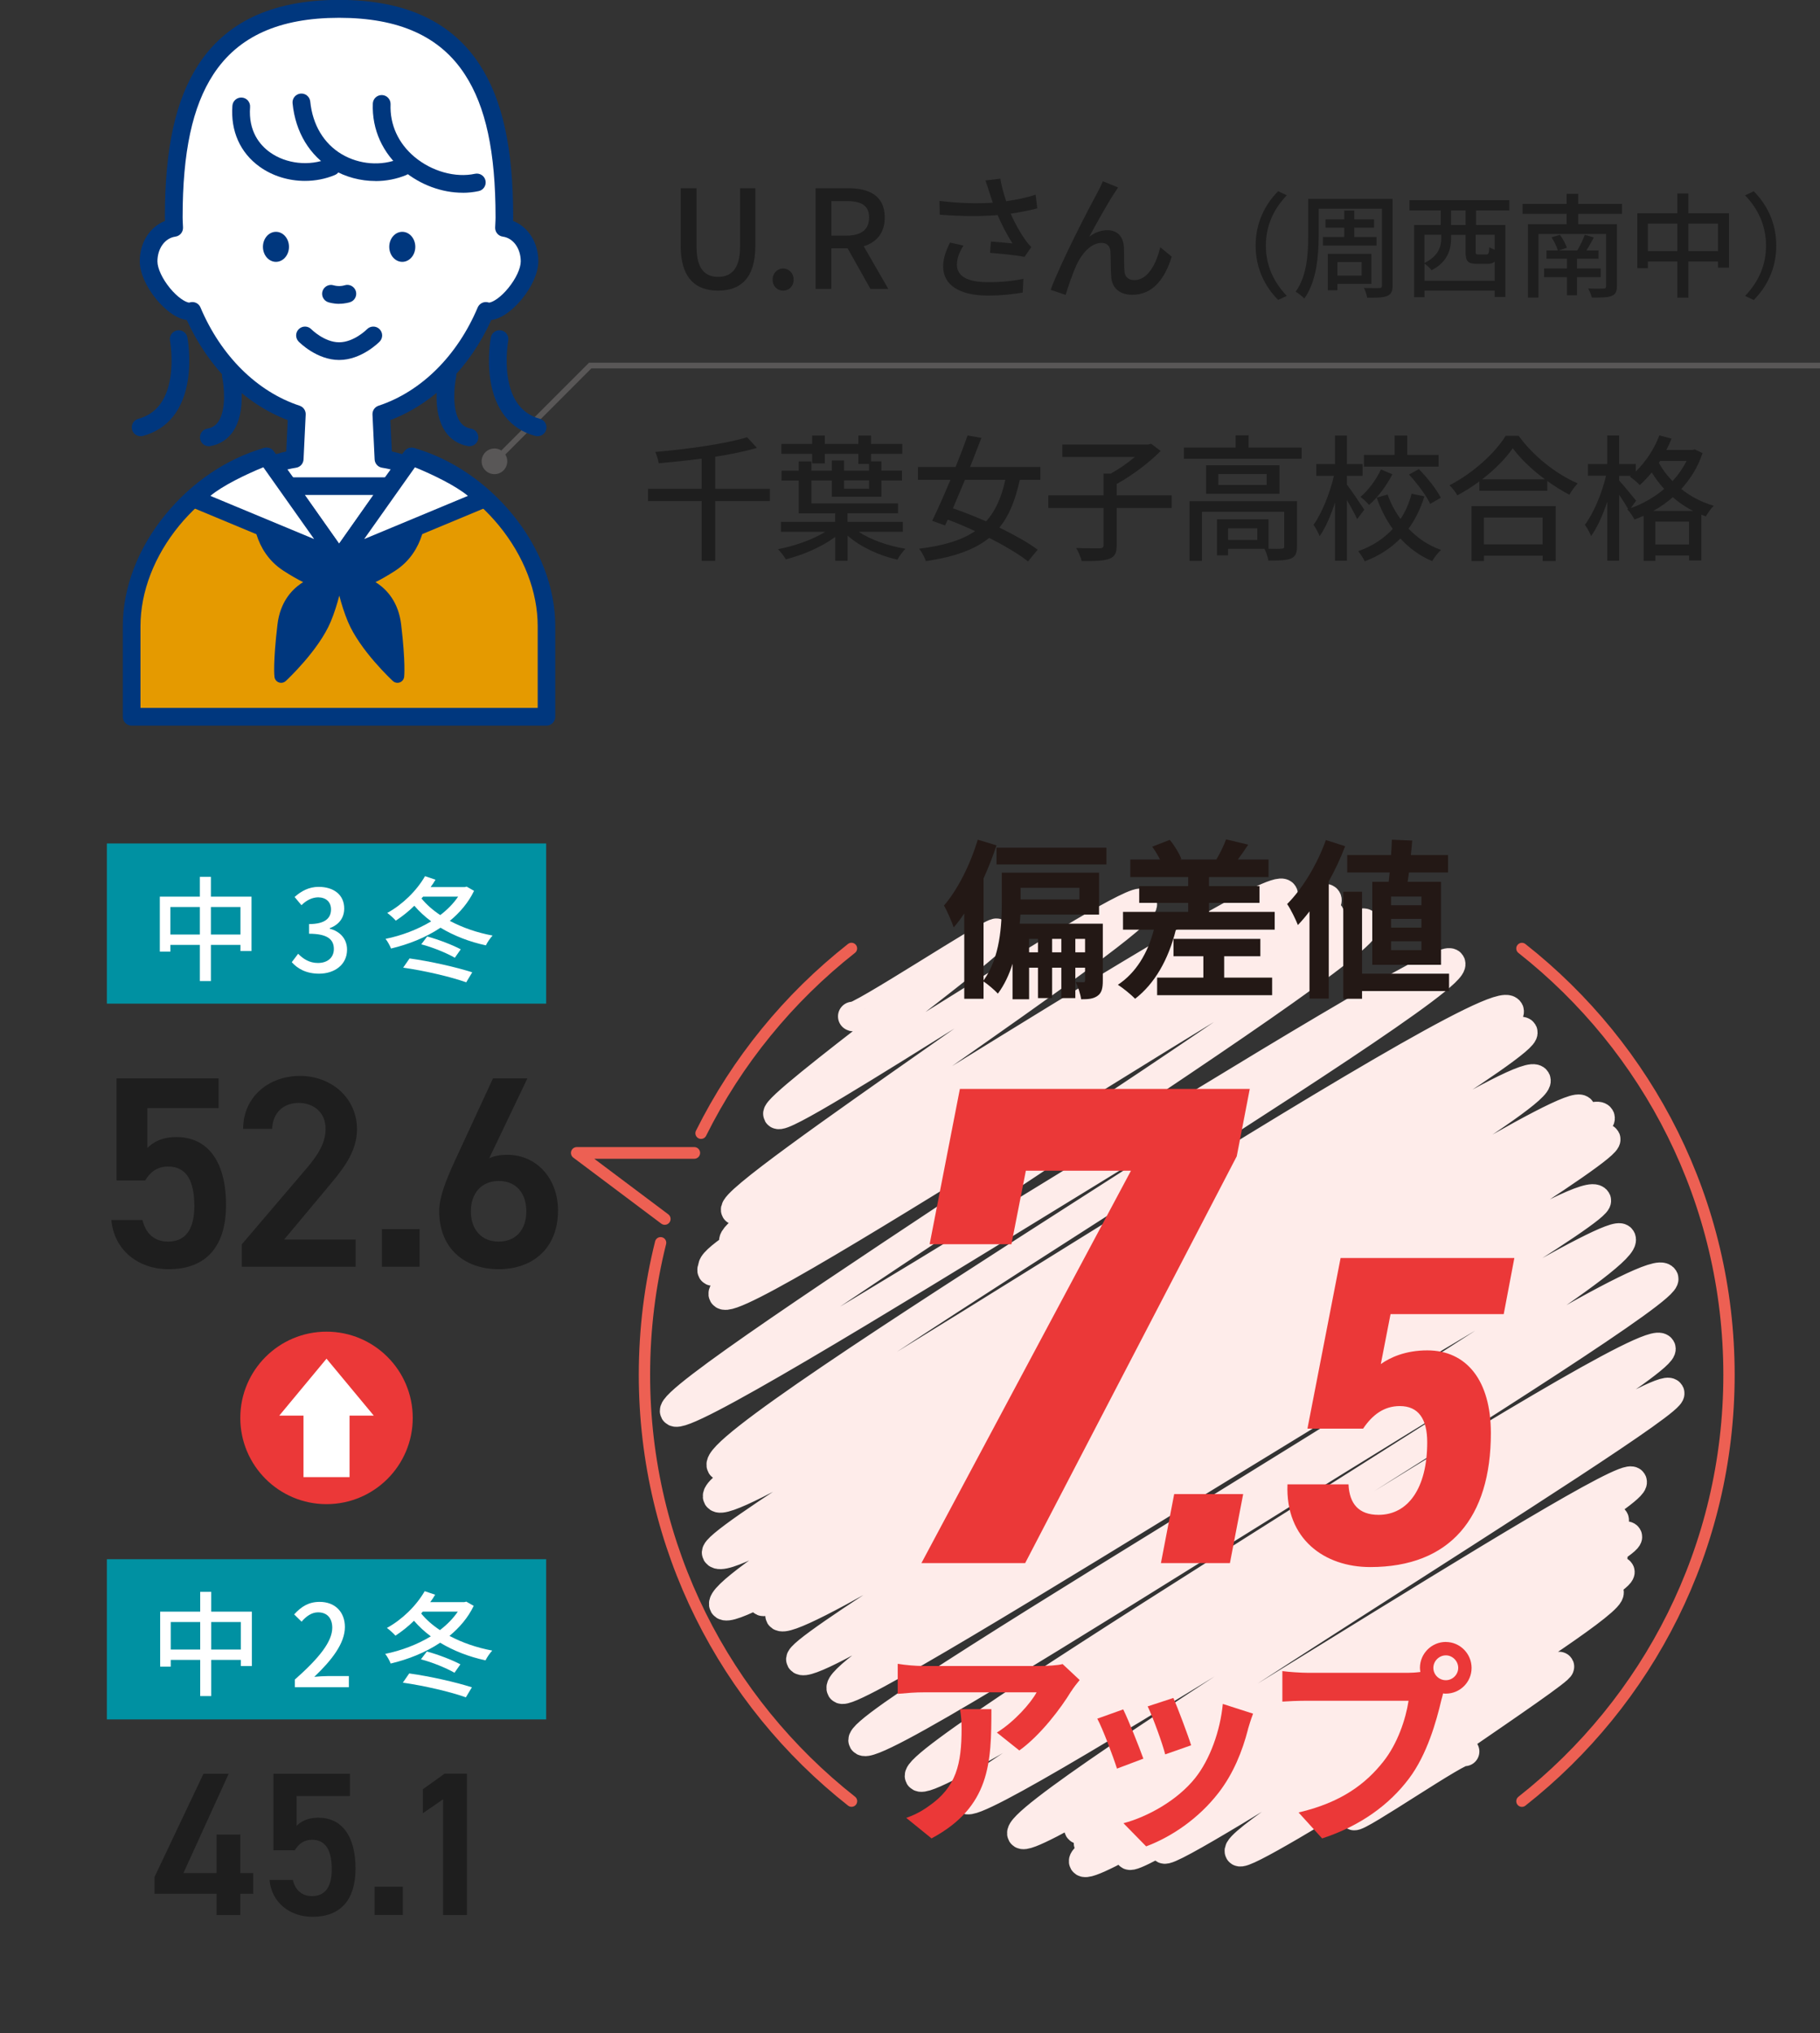 <?xml version="1.0" encoding="UTF-8"?><svg id="_レイヤー_2" xmlns="http://www.w3.org/2000/svg" viewBox="0 0 320 357.42"><rect x="0" y="0" width="320" height="357.42" fill="#333333" stroke="none"/><defs><style>.cls-1,.cls-2,.cls-3,.cls-4,.cls-5{fill:none;}.cls-2{stroke-width:2.05px;}.cls-2,.cls-4{stroke:#ed6053;}.cls-2,.cls-4,.cls-5{stroke-linecap:round;stroke-linejoin:round;}.cls-3{stroke:#595757;stroke-miterlimit:10;}.cls-6{fill:#00377e;}.cls-7{fill:#e59a00;}.cls-8{fill:#1e1e1e;}.cls-9{fill:#0091a2;}.cls-4{stroke-width:1.99px;}.cls-10{fill:#231815;}.cls-5{stroke:#feecea;stroke-width:5.16px;}.cls-11{fill:#fff;}.cls-12{fill:#eb3838;}.cls-13{fill:#595757;}</style></defs><g id="_レイヤー_1-2"><path class="cls-5" d="M149.92,178.67c.51.88,24.95-15.26,25.32-14.62.75,1.3-39.34,30.29-38.47,31.8,1.15,1.99,62.68-39.39,64.07-36.99,1.58,2.73-72.99,51.27-71.49,53.87,1.17,2.03,94.26-59.04,96.26-55.58,1.9,3.29-98.82,57.2-96.56,61.12,1.92,3.33,102.05-63.99,104.24-60.18,2.39,4.13-110.41,60.47-107.92,64.77s100.46-63.64,102.9-59.41c2.31,4-105.3,56.04-103.05,59.94,1.53,2.65,107.07-65.23,108.55-62.67,2.11,3.65-108.61,63.34-106.6,66.82,2.18,3.78,110.78-68.73,112.85-65.15,2.42,4.2-123.48,82.14-121.4,85.73,2.18,3.78,134.43-82.25,136.44-78.77,2.35,4.07-131.07,83.37-128.22,88.3,2.13,3.69,135.48-85.2,138.5-79.96,2.4,4.16-141.94,80.65-139.15,85.47,2.74,4.74,139.34-85.56,141.56-81.73,1.99,3.44-143.69,88.21-141.75,91.58,3.28,5.68,141.14-88.21,144.05-83.17,2.57,4.45-145.81,87.02-142.77,92.28,2.76,4.78,148.09-91.5,150.69-87,1.89,3.28-146.38,82.05-143.9,86.33,1.78,3.08,144.35-90.03,147.25-85.01,2.49,4.31-146.01,84.42-144.17,87.6,2.7,4.67,142.86-87.84,145.18-83.82,1.77,3.06-143.26,88.51-141.52,91.53,2.63,4.55,136.65-86.34,139.87-80.76,1.72,2.98-135.57,81.02-132.75,85.89,1.79,3.1,134.81-83.11,137.09-79.15,3.02,5.22-135.36,84.64-133.26,88.27,2.33,4.04,137.69-86.59,140.76-81.27,1.93,3.35-133.06,83.71-130.84,87.55,2.2,3.8,127.76-79.76,130.35-75.26,1.97,3.41-123.54,76.71-122.08,79.24,1.99,3.44,121.54-75,123.63-71.38,1.44,2.49-116.18,73.55-113.9,77.5,1.82,3.16,105.53-64.99,107.29-61.94s-98.48,58.99-97.29,61.04c2.31,4,92.56-57.06,94.13-54.35,1.84,3.18-94.51,53.3-92.41,56.95,1.7,2.94,88.17-55.86,90.31-52.14,1.76,3.05-91.18,50.34-89.87,52.61,1.49,2.59,92.63-57.33,94.3-54.44,1.39,2.4-97.48,53.92-95.6,57.17,1.79,3.1,91.61-56.16,93.03-53.71,1.46,2.53-86.55,49.83-85.01,52.51,1.24,2.16,84.92-52.13,86.26-49.8s-81.33,46.66-80.14,48.72c1.08,1.87,76.64-47.9,78.22-45.16s-66.51,42.98-64.98,45.63c1.01,1.75,55.5-33.86,56.28-32.5.48.83-36.79,25.08-36.16,26.17.43.74,18.99-12.12,19.49-11.25"/><rect class="cls-1" y="117.68" width="320" height="239.74" rx="9.2" ry="9.2"/><path class="cls-8" d="M119.69,43.19v-10.1h2.78v10.3c0,3.98,1.58,5.28,3.79,5.28s3.86-1.3,3.86-5.28v-10.3h2.69v10.1c0,5.76-2.64,7.9-6.55,7.9s-6.58-2.14-6.58-7.9Z"/><path class="cls-8" d="M135.84,49.17c0-1.15.82-1.97,1.85-1.97s1.85.82,1.85,1.97-.82,1.92-1.85,1.92-1.85-.79-1.85-1.92Z"/><path class="cls-8" d="M143.4,33.09h5.78c3.65,0,6.38,1.32,6.38,5.14,0,2.74-1.46,4.37-3.7,5.06l4.32,7.49h-3.14l-4.01-7.13h-2.86v7.13h-2.78v-17.69ZM148.85,41.42c2.57,0,3.96-1.06,3.96-3.19s-1.39-2.88-3.96-2.88h-2.67v6.07h2.67Z"/><path class="cls-8" d="M173.29,31.72l2.59-.31c.19,1.22.6,2.67,1.03,3.96,1.75-.24,3.6-.62,5.18-1.15l.29,2.4c-1.37.38-3.1.7-4.68.94.74,1.71,1.7,3.38,2.47,4.46.36.53.74.98,1.15,1.42l-1.2,1.73c-1.25-.29-4.2-.58-6.05-.72l.17-1.99c1.27.1,2.98.24,3.79.34-.84-1.3-1.85-3.14-2.62-4.99-2.88.24-6.24.24-10.18-.07l-.05-2.42c3.58.43,6.79.5,9.38.31-.24-.74-.46-1.37-.62-1.85-.17-.53-.41-1.32-.67-2.04ZM168.25,46.48c0,2.16,1.94,3.1,5.4,3.12,2.52.02,4.61-.24,6.29-.58l-.12,2.4c-1.44.26-3.53.55-6.31.53-4.7-.02-7.68-1.78-7.68-5.11,0-1.39.46-2.69,1.2-4.2l2.38.53c-.74,1.15-1.15,2.21-1.15,3.31Z"/><path class="cls-8" d="M195.82,34.12c-1.1,1.68-3.1,5.26-4.3,7.49,1.03-.79,2.16-1.15,3.19-1.15,1.7,0,2.81,1.08,2.9,3.02.05,1.25,0,3.12.1,4.22.07,1.1.84,1.54,1.75,1.54,2.42,0,3.89-3.02,4.54-5.78l2.02,1.66c-1.25,3.98-3.36,6.7-6.94,6.7-2.62,0-3.62-1.61-3.7-3.17-.1-1.37-.07-3.26-.14-4.44-.05-.94-.6-1.51-1.58-1.51-1.8,0-3.41,1.82-4.32,3.74-.67,1.42-1.63,4.18-1.97,5.4l-2.64-.89c1.78-4.85,6.89-14.67,8.16-16.97.31-.6.67-1.27,1.01-2.11l2.69,1.08c-.22.31-.48.74-.77,1.18Z"/><path class="cls-8" d="M224.73,33.61l1.52.72c-2.18,2.28-3.68,5.16-3.68,8.84s1.5,6.56,3.68,8.84l-1.52.72c-2.28-2.3-3.96-5.5-3.96-9.56s1.68-7.26,3.96-9.56Z"/><path class="cls-8" d="M244.85,50.16c0,1.06-.26,1.58-.94,1.86-.68.3-1.76.32-3.52.32-.06-.46-.34-1.28-.58-1.72,1.14.04,2.36.02,2.7.02.36-.02.48-.14.48-.48v-13.46h-11.14v4.88c0,3.24-.34,7.88-2.52,10.9-.32-.36-1.1-.98-1.52-1.2,2-2.78,2.2-6.74,2.2-9.7v-6.62h14.84v15.2ZM236.35,41.67v-1.66h-3.3v-1.46h3.3v-1.54h1.76v1.54h3.48v1.46h-3.48v1.66h3.92v1.5h-9.42v-1.5h3.74ZM235.15,49.9v1.12h-1.68v-6.4h7.66v5.28h-5.98ZM235.15,46.06v2.38h4.26v-2.38h-4.26Z"/><path class="cls-8" d="M259.54,36.99v2.56h5.14v12.66h-1.88v-1.12h-12.34v1.16h-1.82v-12.7h4.68v-2.56h-5.5v-1.8h17.56v1.8h-5.84ZM262.8,49.36v-3.38c-.3.3-.7.4-1.26.4h-1.84c-1.66,0-2.02-.48-2.02-2.14v-2.96h-2.54v.64c0,1.9-.62,4.16-3.44,5.58-.22-.32-.84-.9-1.24-1.16v3.02h12.34ZM250.45,41.27v4.96c2.52-1.24,2.96-2.94,2.96-4.38v-.58h-2.96ZM257.69,36.99h-2.56v2.56h2.56v-2.56ZM262.8,41.27h-3.34v2.96c0,.46.06.5.52.5h1.34c.4,0,.48-.16.54-1.3.2.16.58.34.94.46v-2.62Z"/><path class="cls-8" d="M277.49,37.59v1.82h6.8v10.9c0,1-.26,1.46-.96,1.72-.7.28-1.86.28-3.44.28-.12-.46-.4-1.16-.66-1.6,1.14.06,2.36.04,2.68.02.38,0,.48-.1.48-.42v-9.18h-11.88v11.18h-1.86v-12.9h6.8v-1.82h-7.74v-1.74h7.74v-1.78h2.04v1.78h7.7v1.74h-7.7ZM277.27,48.72v3.18h-1.76v-3.18h-4.02v-1.52h4.02v-1.72h-3.6v-1.46h2c-.18-.64-.66-1.58-1.1-2.3l1.46-.44c.52.68,1,1.62,1.22,2.26l-1.4.48h3.24c.46-.76,1.02-1.94,1.32-2.74l1.58.46c-.42.82-.88,1.64-1.3,2.28h2.12v1.46h-3.78v1.72h4.18v1.52h-4.18Z"/><path class="cls-8" d="M304,37.49v9.56h-1.94v-1.08h-5.2v6.36h-1.94v-6.36h-5.18v1.18h-1.86v-9.66h7.04v-3.48h1.94v3.48h7.14ZM294.92,44.15v-4.84h-5.18v4.84h5.18ZM302.06,44.15v-4.84h-5.2v4.84h5.2Z"/><path class="cls-8" d="M308.35,52.74l-1.52-.72c2.18-2.28,3.68-5.16,3.68-8.84s-1.5-6.56-3.68-8.84l1.52-.72c2.28,2.3,3.96,5.5,3.96,9.56s-1.68,7.26-3.96,9.56Z"/><path class="cls-8" d="M135.37,88.08h-9.62v10.51h-2.38v-10.51h-9.43v-2.16h9.43v-5.3c-2.54.34-5.14.6-7.56.82-.07-.6-.36-1.49-.6-1.99,5.74-.5,12.34-1.42,16.15-2.59l1.73,1.87c-2.09.62-4.63,1.13-7.34,1.56v5.64h9.62v2.16Z"/><path class="cls-8" d="M150.98,93.48c2.11,1.42,5.23,2.5,8.23,2.98-.48.48-1.13,1.34-1.42,1.92-3.19-.7-6.5-2.23-8.76-4.22v4.42h-2.18v-4.2c-2.33,1.75-5.74,3.22-8.69,3.94-.29-.53-.91-1.32-1.37-1.78,2.88-.55,6.12-1.68,8.3-3.05h-7.78v-1.75h9.53v-1.51h-6.41v-5.76h-3.02v-1.73h3.02v-1.63h2.23v1.63h3.6v-1.8h2.14v1.8h4.39v-1.18h-1.87v-1.78h-5.9v1.68h-2.23v-1.68h-5.4v-1.73h5.4v-1.49h2.23v1.49h5.9v-1.49h2.23v1.49h5.5v1.73h-5.5v1.32h1.82v1.63h3.62v1.73h-3.62v2.86h-8.71v-2.86h-3.6v4.03h15.24v1.73h-8.88v1.51h9.72v1.75h-7.78ZM148.41,84.45v1.46h4.39v-1.46h-4.39Z"/><path class="cls-8" d="M179.3,84.36c-.77,3.55-1.87,6.29-3.58,8.38,2.64,1.3,5.06,2.64,6.72,3.89l-1.68,2.06c-1.63-1.27-4.1-2.76-6.84-4.13-2.59,2.09-6.14,3.34-11.14,4.08-.22-.7-.7-1.61-1.18-2.18,4.34-.55,7.51-1.49,9.84-3.1-1.61-.74-3.24-1.44-4.8-2.02l-.48,1.03-2.26-.82c.94-1.92,2.09-4.51,3.21-7.2h-5.71v-2.26h6.62c.77-1.92,1.51-3.84,2.11-5.54l2.42.43c-.6,1.58-1.3,3.34-1.99,5.11h12.36v2.26h-3.65ZM169.66,84.36c-.72,1.73-1.44,3.43-2.11,4.99,1.85.65,3.87,1.44,5.83,2.3,1.63-1.8,2.69-4.18,3.38-7.3h-7.1Z"/><path class="cls-8" d="M206.01,89.3h-9.67v6.55c0,1.37-.34,2.02-1.34,2.4-.98.34-2.59.41-4.82.38-.14-.65-.58-1.66-.96-2.3,1.8.07,3.6.05,4.15.05.5-.02.65-.14.65-.55v-6.53h-9.7v-2.23h9.7v-3.82h1.3c1.46-.82,3-1.9,4.22-2.93h-12.75v-2.18h15.1l.5-.14,1.68,1.27c-2.04,2.09-5.04,4.32-7.73,5.81v1.99h9.67v2.23Z"/><path class="cls-8" d="M228.86,78.69v1.94h-20.71v-1.94h9.1v-2.16h2.28v2.16h9.34ZM228.04,96.07c0,1.13-.24,1.75-1.06,2.11-.84.34-2.09.36-3.96.36-.1-.62-.41-1.49-.7-2.06h-6.41v1.15h-1.94v-6.34h9.07v5.18c1.06.02,1.97.02,2.26-.02.38,0,.5-.1.5-.41v-6.07h-14.47v8.62h-2.18v-10.49h18.89v7.97ZM224.97,81.79v5.02h-12.91v-5.02h12.91ZM222.71,83.32h-8.5v1.94h8.5v-1.94ZM221.06,92.88h-5.14v2.04h5.14v-2.04Z"/><path class="cls-8" d="M238.62,91.25c-.36-.79-1.1-2.16-1.8-3.34v10.66h-2.09v-10.22c-.77,2.33-1.7,4.49-2.71,5.9-.22-.62-.72-1.49-1.08-1.99,1.46-1.99,2.88-5.54,3.6-8.62h-3.1v-2.06h3.29v-5.02h2.09v5.02h2.76v2.06h-2.76v1.54c.67.86,2.62,3.74,3.05,4.42l-1.25,1.66ZM250.45,87.24c-.65,2.09-1.56,4.01-2.79,5.69,1.56,1.66,3.48,2.95,5.71,3.74-.5.43-1.22,1.37-1.56,1.97-2.18-.91-4.03-2.28-5.59-3.98-1.66,1.68-3.7,3.05-6.26,4.01-.24-.5-.79-1.34-1.15-1.78,2.52-.89,4.54-2.26,6.07-3.91-1.18-1.63-2.11-3.48-2.83-5.5l1.92-.55c.55,1.54,1.32,3,2.28,4.3.89-1.34,1.54-2.86,1.94-4.44l2.26.46ZM244.81,83.37c-1.01,1.99-2.52,4.03-4.1,5.4-.34-.43-1.06-1.08-1.51-1.42,1.44-1.2,2.83-3.14,3.6-4.82l2.02.84ZM252.92,82.03h-13.1v-2.06h5.38v-3.41h2.23v3.41h5.5v2.06ZM249.47,82.46c1.49,1.51,3.14,3.6,3.86,5.04l-1.87,1.08c-.65-1.42-2.26-3.58-3.72-5.16l1.73-.96Z"/><path class="cls-8" d="M267.01,76.6c2.57,3.58,6.62,6.75,10.39,8.38-.55.55-1.08,1.32-1.46,1.99-1.27-.67-2.62-1.49-3.89-2.42v1.71h-11.95v-1.63c-1.22.91-2.54,1.73-3.87,2.45-.26-.53-.91-1.32-1.37-1.78,4.1-2.09,8.04-5.69,9.87-8.69h2.28ZM258.73,88.97h14.79v9.65h-2.28v-.94h-10.32v.94h-2.19v-9.65ZM271.64,84.26c-2.26-1.68-4.32-3.62-5.66-5.47-1.22,1.78-3.14,3.74-5.4,5.47h11.07ZM260.91,90.98v4.71h10.32v-4.71h-10.32Z"/><path class="cls-8" d="M299.35,79.65c-.82,2.47-2.14,4.56-3.74,6.31,1.56,1.25,3.48,2.3,5.71,2.95-.46.43-1.08,1.32-1.39,1.87-.26-.1-.53-.19-.79-.31v8.04h-2.16v-.86h-5.93v.94h-2.06v-7.92c-.53.24-1.06.46-1.61.65-.26-.53-.82-1.34-1.27-1.8l.14-.05c-.36-.67-.98-1.63-1.56-2.5v11.59h-2.09v-10.37c-.79,2.38-1.8,4.61-2.86,6.05-.19-.62-.74-1.49-1.08-1.99,1.51-1.99,3-5.52,3.72-8.62h-3.17v-2.06h3.38v-5.02h2.09v5.02h2.93v1.3c1.75-1.68,3.24-3.94,4.15-6.34l2.14.58c-.26.67-.58,1.34-.91,1.99h4.56l.41-.1,1.39.65ZM286.7,89.33c2.11-.74,4.15-1.9,5.9-3.38-.86-.94-1.58-1.92-2.18-2.9-.7.84-1.39,1.58-2.11,2.23-.36-.41-1.22-1.15-1.73-1.49l.17-.14h-2.06v.82c.65.7,2.52,3,2.98,3.55l-.96,1.32ZM297.67,89.81c-1.32-.67-2.52-1.51-3.55-2.4-1.06.91-2.21,1.73-3.43,2.4h6.98ZM296.97,95.71v-4.01h-5.93v4.01h5.93ZM291.88,81.02l-.21.34c.58,1.08,1.39,2.18,2.4,3.22.98-1.06,1.82-2.26,2.47-3.55h-4.66Z"/><path class="cls-8" d="M40.21,311.8l-7.96,17.46h5.83v-6.77h4.18v6.77h2.27v3.64h-2.27v3.74h-4.18v-3.74h-10.91v-2.95l8.6-18.14h4.43Z"/><path class="cls-8" d="M51.85,325.26h-3.78v-13.46h13.46v3.92h-9.39v5.25c.76-.76,1.91-1.44,3.82-1.44,4.14,0,6.55,3.2,6.55,8.96,0,5.44-2.59,8.46-7.56,8.46-4.03,0-7.2-2.52-7.56-6.48h4.1c.43,1.8,1.58,2.84,3.38,2.84,2.12,0,3.46-1.4,3.46-4.68s-1.01-5.22-3.46-5.22c-1.48,0-2.41.79-3.02,1.83Z"/><path class="cls-8" d="M70.83,336.63h-4.97v-4.97h4.97v4.97Z"/><path class="cls-8" d="M82.08,336.63h-4.17v-20.34l-3.56,2.45v-4.21l3.82-2.74h3.92v24.84Z"/><rect class="cls-9" x="18.79" y="274.09" width="77.24" height="28.16"/><rect class="cls-9" x="18.79" y="148.27" width="77.24" height="28.16"/><circle class="cls-12" cx="57.41" cy="249.25" r="15.16"/><polygon class="cls-11" points="65.72 248.85 57.41 238.84 49.1 248.85 53.36 248.85 53.36 259.66 61.46 259.66 61.46 248.85 65.72 248.85"/><path class="cls-11" d="M44.28,283.31v9.56h-1.94v-1.08h-5.2v6.36h-1.94v-6.36h-5.18v1.18h-1.86v-9.66h7.04v-3.48h1.94v3.48h7.14ZM35.2,289.97v-4.84h-5.18v4.84h5.18ZM42.34,289.97v-4.84h-5.2v4.84h5.2Z"/><path class="cls-11" d="M51.84,295.25c4.34-3.84,6.58-6.7,6.58-9.12,0-1.6-.84-2.7-2.5-2.7-1.16,0-2.12.74-2.9,1.64l-1.3-1.28c1.26-1.38,2.56-2.2,4.48-2.2,2.7,0,4.44,1.76,4.44,4.42,0,2.84-2.26,5.78-5.38,8.76.76-.08,1.68-.14,2.4-.14h3.68v1.96h-9.5v-1.34Z"/><path class="cls-11" d="M83.29,282.29c-1,2.08-2.5,3.82-4.26,5.28,2.22,1.18,4.8,2.08,7.52,2.58-.4.42-.94,1.2-1.18,1.72-2.9-.62-5.62-1.68-7.98-3.1-2.6,1.74-5.66,2.94-8.7,3.66-.18-.5-.62-1.28-.96-1.7,2.78-.56,5.6-1.62,8.02-3.08-1.1-.82-2.1-1.74-2.96-2.74-1.04,1.02-2.16,1.9-3.26,2.62-.32-.38-1.06-1.04-1.5-1.36,2.64-1.44,5.16-3.88,6.64-6.46l1.84.62c-.26.44-.54.88-.86,1.3h6l.34-.08,1.3.74ZM71.95,294.17c3.66.5,8.22,1.54,11.02,2.44l-1.06,1.76c-2.66-.96-7.3-2.04-11.08-2.58l1.12-1.62ZM75.05,290.31c2,.54,4.48,1.5,5.9,2.26l-1.04,1.48c-1.38-.8-3.88-1.84-5.9-2.36l1.04-1.38ZM74.05,283.63c.88,1.08,2,2.06,3.3,2.92,1.24-.94,2.32-2.04,3.14-3.24h-6.16l-.28.32Z"/><path class="cls-11" d="M44.22,157.62v9.56h-1.94v-1.08h-5.2v6.36h-1.94v-6.36h-5.18v1.18h-1.86v-9.66h7.04v-3.48h1.94v3.48h7.14ZM35.14,164.28v-4.84h-5.18v4.84h5.18ZM42.28,164.28v-4.84h-5.2v4.84h5.2Z"/><path class="cls-11" d="M51.3,169.14l1.12-1.48c.86.88,1.96,1.62,3.48,1.62,1.66,0,2.8-.92,2.8-2.46,0-1.62-1.04-2.68-4.36-2.68v-1.7c2.9,0,3.86-1.1,3.86-2.58,0-1.3-.86-2.1-2.26-2.12-1.14.02-2.1.56-2.94,1.38l-1.2-1.44c1.16-1.04,2.52-1.78,4.22-1.78,2.64,0,4.5,1.38,4.5,3.8,0,1.7-.98,2.88-2.54,3.46v.1c1.7.42,3.04,1.7,3.04,3.68,0,2.66-2.22,4.22-4.92,4.22-2.32,0-3.82-.92-4.8-2.02Z"/><path class="cls-11" d="M83.35,156.6c-1,2.08-2.5,3.82-4.26,5.28,2.22,1.18,4.8,2.08,7.52,2.58-.4.42-.94,1.2-1.18,1.72-2.9-.62-5.62-1.68-7.98-3.1-2.6,1.74-5.66,2.94-8.7,3.66-.18-.5-.62-1.28-.96-1.7,2.78-.56,5.6-1.62,8.02-3.08-1.1-.82-2.1-1.74-2.96-2.74-1.04,1.02-2.16,1.9-3.26,2.62-.32-.38-1.06-1.04-1.5-1.36,2.64-1.44,5.16-3.88,6.64-6.46l1.84.62c-.26.44-.54.88-.86,1.3h6l.34-.08,1.3.74ZM72.01,168.48c3.66.5,8.22,1.54,11.02,2.44l-1.06,1.76c-2.66-.96-7.3-2.04-11.08-2.58l1.12-1.62ZM75.11,164.62c2,.54,4.48,1.5,5.9,2.26l-1.04,1.48c-1.38-.8-3.88-1.84-5.9-2.36l1.04-1.38ZM74.11,157.94c.88,1.08,2,2.06,3.3,2.92,1.24-.94,2.32-2.04,3.14-3.24h-6.16l-.28.32Z"/><path class="cls-12" d="M163.45,218.72l5.32-27.3h50.97l-2.29,11.84-37.2,71.51h-18.24l36.84-68.97h-18.48l-2.54,12.92h-14.38Z"/><path class="cls-12" d="M216.24,274.77h-12.12l2.33-12.13h12.13l-2.33,12.13Z"/><path class="cls-12" d="M239.67,251.14h-9.79l5.83-30h30.55l-1.87,9.87h-19.9l-1.71,8.78c1.63-1.17,4.35-2.41,8.16-2.41,6.92,0,11.19,5.29,11.19,14.54,0,14.85-7.15,23.55-21.22,23.55-8.01,0-14.92-4.9-14.54-14.54h10.73c.16,3.42,1.79,5.36,5.29,5.36,5.21,0,8.55-4.74,8.55-12.75,0-4.12-1.55-6.37-4.82-6.37-2.8,0-4.82,1.55-6.45,3.96Z"/><path class="cls-10" d="M193.9,172.39c0,1.29-.18,2.16-.93,2.67-.75.54-1.65.6-2.88.6-.12-.9-.54-2.22-.96-3.03.57.03,1.14.03,1.35.03s.3-.06.3-.33v-2.22h-1.71v5.34h-2.46v-5.34h-1.62v5.34h-2.49v-5.34h-1.56v5.55h-2.91v-6.24c-.6,1.92-1.44,3.72-2.58,5.25-.51-.57-1.83-1.71-2.52-2.13v3.03h-3.39v-15c-.6.9-1.23,1.74-1.86,2.46-.27-.84-1.14-2.91-1.71-3.84,2.4-2.79,4.62-7.17,5.94-11.58l3.3.99c-.63,1.92-1.41,3.9-2.28,5.82v17.94c2.94-4.08,3.21-9.75,3.21-13.74v-5.22h17.1v7.38h-13.83c-.03.51-.06,1.05-.12,1.59h14.61v10.02ZM194.53,149.02v2.94h-19.32v-2.94h19.32ZM179.44,156.07v2.04h10.35v-2.04h-10.35ZM182.5,167.41v-2.37h-1.56v2.37h1.56ZM186.61,167.41v-2.37h-1.62v2.37h1.62ZM190.78,167.41v-2.37h-1.71v2.37h1.71Z"/><path class="cls-10" d="M224.12,160.3v3.12h-17.37c-1.32,5.31-3.75,9.51-7.17,12.15-.63-.66-2.16-1.92-3.03-2.46,3.15-2.07,5.25-5.52,6.33-9.69h-5.43v-3.12h11.46v-1.59h-8.61v-2.94h8.61v-1.59h-10.17v-3.09h5.22c-.39-.75-.87-1.59-1.38-2.25l3.09-1.2c.84.99,1.68,2.4,2.04,3.36l-.21.09h6.36c.63-1.02,1.35-2.52,1.71-3.54l3.9.93c-.63.96-1.26,1.86-1.83,2.61h5.4v3.09h-10.47v1.59h8.88v2.94h-8.88v1.59h11.55ZM215.24,171.85h8.43v3.09h-20.22v-3.09h8.13v-3.75h-5.25v-3.06h15.27v3.06h-6.36v3.75Z"/><path class="cls-10" d="M236.51,148.75c-.78,2.07-1.77,4.17-2.88,6.18v20.61h-3.39v-15.33c-.66.87-1.35,1.68-2.04,2.4-.33-.87-1.29-2.85-1.89-3.69,2.7-2.7,5.28-6.96,6.81-11.25l3.39,1.08ZM254.78,174.22h-15.3v1.35h-3.3v-18.81h3.3v14.4h15.3v3.06ZM244.16,155.02c.06-.51.12-1.08.18-1.65h-7.47v-3.06h7.71c.06-.93.12-1.86.15-2.7l3.57.15c-.06.81-.15,1.68-.24,2.55h6.54v3.06h-6.87c-.09.57-.15,1.14-.24,1.65h5.88v14.58h-12.09v-14.58h2.88ZM249.92,157.6h-5.34v1.53h5.34v-1.53ZM249.92,161.53h-5.34v1.53h5.34v-1.53ZM249.92,165.46h-5.34v1.56h5.34v-1.56Z"/><path class="cls-12" d="M188.34,297.3c-1.79,2.96-5.4,7.75-9.12,10.41l-3.95-3.15c3.04-1.86,6-5.21,6.99-7.07h-19.79c-1.6,0-2.85.11-4.63.27v-5.28c1.44.23,3.04.38,4.63.38h20.48c1.06,0,3.15-.11,3.88-.34l3,2.81c-.42.49-1.14,1.41-1.48,1.98ZM163.79,323.17l-4.45-3.61c1.22-.42,2.58-1.06,3.99-2.09,4.82-3.34,5.74-7.37,5.74-13.6,0-1.18-.08-2.2-.27-3.42h5.51c0,9.42-.19,17.17-10.53,22.72Z"/><path class="cls-12" d="M201.03,309.15l-4.64,1.75c-.64-2.05-2.54-7.1-3.46-8.78l4.56-1.63c.95,1.94,2.78,6.54,3.54,8.66ZM219.42,304.02c-.99,3.84-2.58,7.79-5.17,11.13-3.53,4.56-8.28,7.75-12.73,9.42l-3.99-4.07c4.18-1.1,9.46-3.99,12.61-7.94,2.58-3.23,4.41-8.28,4.86-13.03l5.32,1.71c-.46,1.22-.68,2.01-.91,2.77ZM209.43,306.8l-4.56,1.6c-.46-1.86-2.13-6.46-3.08-8.44l4.52-1.48c.72,1.63,2.58,6.57,3.12,8.32Z"/><path class="cls-12" d="M254.22,288.64c2.47,0,4.52,2.05,4.52,4.56s-2.05,4.52-4.52,4.52c-.15,0-.34,0-.49-.04-.11.42-.19.8-.3,1.14-.87,3.72-2.51,9.61-5.7,13.83-3.42,4.56-8.51,8.32-15.27,10.52l-4.14-4.56c7.52-1.75,11.82-5.05,14.89-8.93,2.51-3.15,3.95-7.45,4.45-10.71h-17.67c-1.75,0-3.57.08-4.52.15v-5.36c1.1.15,3.27.3,4.52.3h17.59c.53,0,1.37-.04,2.16-.15-.04-.23-.08-.46-.08-.72,0-2.51,2.05-4.56,4.56-4.56ZM254.22,295.36c1.18,0,2.17-.99,2.17-2.17s-.99-2.2-2.17-2.2-2.2.99-2.2,2.2.99,2.17,2.2,2.17Z"/><polyline class="cls-3" points="320 64.26 103.77 64.26 86.86 81.18"/><path class="cls-13" d="M85.34,79.5c-.88.88-.88,2.31,0,3.19.88.88,2.31.88,3.19,0,.88-.88.88-2.31,0-3.19-.88-.88-2.31-.88-3.19,0Z"/><path class="cls-8" d="M25.53,207.51h-5.04v-17.95h17.95v5.23h-12.53v7.01c1.01-1.01,2.54-1.92,5.09-1.92,5.52,0,8.74,4.27,8.74,11.95,0,7.25-3.46,11.28-10.08,11.28-5.38,0-9.6-3.36-10.08-8.64h5.47c.58,2.4,2.11,3.79,4.51,3.79,2.83,0,4.61-1.87,4.61-6.24s-1.34-6.96-4.61-6.96c-1.97,0-3.22,1.06-4.03,2.45Z"/><path class="cls-8" d="M62.53,222.68h-20.02v-3.94l11.38-13.34c2.16-2.5,3.36-4.66,3.36-6.96,0-3.02-2.26-4.56-4.71-4.56-2.59,0-4.56,1.58-4.7,4.56h-5.09c0-5.62,4.51-9.31,9.99-9.31s10.03,3.84,10.03,9.41c0,4.18-2.88,7.44-4.99,9.99l-7.82,9.36h12.58v4.8Z"/><path class="cls-8" d="M73.77,222.68h-6.62v-6.62h6.62v6.62Z"/><path class="cls-8" d="M86.01,203.62c.96-.48,2.11-.62,3.17-.62,5.19,0,8.93,4.18,8.93,9.79,0,6.67-4.46,10.32-10.42,10.32s-10.47-3.6-10.47-10.22c0-2.45,1.2-5.42,2.69-8.69l6.77-14.64h6.05l-6.72,14.07ZM87.69,218.26c3.02,0,4.85-2.11,4.85-5.33s-1.82-5.33-4.85-5.33-4.9,2.16-4.9,5.33,1.82,5.33,4.9,5.33Z"/><path class="cls-4" d="M116.15,218.46c-1.86,7.43-2.84,15.2-2.84,23.21,0,30.41,14.24,57.49,36.41,74.95"/><path class="cls-4" d="M149.71,166.72c-11.05,8.7-20.13,19.79-26.45,32.49"/><path class="cls-4" d="M267.59,316.63c22.17-17.46,36.41-44.54,36.41-74.95s-14.24-57.49-36.41-74.95"/><polyline class="cls-2" points="116.88 214.28 101.41 202.67 122.07 202.67"/><path class="cls-11" d="M88.61,40.05c.03-.62.08-1.23.08-1.86,0-20.41-5.38-36.63-29.06-36.63s-29.06,16.22-29.06,36.63c0,.63.05,1.24.08,1.86-2.53.34-4.5,2.71-4.5,5.9,0,3.44,4.42,8.81,7.25,8.81.17,0,.3-.08.45-.11,3.78,8.96,10.52,15.55,18.38,18.14l-.38,7.89c-9.66,1.52-17.06,9.86-17.06,19.95v15.63h49.72v-15.63c0-10.09-7.4-18.43-17.06-19.95l-.38-7.89c7.86-2.59,14.59-9.18,18.38-18.14.15.04.28.11.44.11,2.83,0,7.25-5.37,7.25-8.81,0-3.19-1.97-5.56-4.5-5.9Z"/><path class="cls-6" d="M84.48,117.81h-49.72c-.86,0-1.56-.7-1.56-1.56v-15.63c0-5.22,1.88-10.26,5.29-14.21,3.09-3.57,7.26-6.04,11.84-7.05l.26-5.51c-7.54-2.87-13.93-9.19-17.75-17.59-2.37-.32-4.5-2.62-5.35-3.65-1.83-2.22-2.92-4.72-2.92-6.69,0-3.3,1.8-6.06,4.44-7.08,0-.22-.02-.44-.02-.67,0-12.12,1.88-20.64,5.9-26.82,2.39-3.67,5.59-6.48,9.51-8.36,4.16-2,9.27-3.01,15.21-3.01s11.05,1.01,15.21,3.01c3.92,1.88,7.12,4.69,9.51,8.36,4.03,6.18,5.9,14.7,5.9,26.82,0,.23,0,.45-.02.67,2.64,1.02,4.44,3.78,4.44,7.08,0,1.97-1.09,4.47-2.92,6.69-.85,1.03-2.98,3.33-5.35,3.65-3.82,8.4-10.21,14.72-17.75,17.59l.27,5.51c4.58,1,8.75,3.47,11.84,7.04,3.41,3.94,5.29,8.99,5.29,14.21v15.63c0,.86-.7,1.56-1.56,1.56ZM36.33,114.7h46.6v-14.07c0-4.47-1.61-8.79-4.53-12.17-2.89-3.34-6.87-5.56-11.22-6.24-.73-.11-1.28-.73-1.31-1.46l-.38-7.89c-.03-.7.4-1.33,1.07-1.55,7.49-2.47,13.84-8.77,17.43-17.27.3-.7,1.06-1.09,1.8-.91.08.02.15.04.21.06.73-.1,2.06-.96,3.35-2.54,1.34-1.63,2.21-3.48,2.21-4.71,0-2.28-1.33-4.11-3.15-4.35-.8-.11-1.38-.8-1.35-1.61,0-.22.02-.43.03-.64.02-.4.04-.78.04-1.15,0-11.49-1.71-19.47-5.4-25.12-4.36-6.7-11.6-9.95-22.11-9.95s-17.74,3.26-22.11,9.95c-3.68,5.65-5.4,13.63-5.4,25.12,0,.37.02.75.04,1.15.01.21.02.43.03.64.03.8-.55,1.5-1.35,1.61-1.83.25-3.15,2.08-3.15,4.35,0,1.23.87,3.08,2.21,4.71,1.29,1.57,2.63,2.44,3.35,2.54.06-.02.13-.04.21-.06.74-.18,1.51.2,1.8.91,3.59,8.5,9.94,14.8,17.43,17.27.66.22,1.1.85,1.07,1.55l-.38,7.89c-.04.74-.58,1.35-1.31,1.46-4.35.68-8.33,2.9-11.22,6.24-2.92,3.38-4.53,7.7-4.53,12.17v14.07ZM86.12,53.23h0,0Z"/><path class="cls-6" d="M66.02,31.82c-2.62,0-5.27-.69-7.55-2.05-4.02-2.39-6.52-6.52-7.03-11.61-.09-.86.54-1.62,1.4-1.71.86-.08,1.62.54,1.71,1.4.41,4.09,2.37,7.37,5.52,9.25,3.08,1.83,6.98,2.14,10.17.79.79-.33,1.71.04,2.04.83.33.79-.04,1.71-.83,2.04-1.7.71-3.55,1.07-5.41,1.07Z"/><path class="cls-6" d="M53.61,31.8c-2.84,0-5.68-.85-7.97-2.5-3.41-2.45-5.11-6.26-4.78-10.71.06-.86.81-1.5,1.67-1.44.86.06,1.5.81,1.44,1.67-.32,4.27,1.72,6.68,3.49,7.95,2.84,2.04,6.95,2.49,10.22,1.12.79-.33,1.71.04,2.04.83.33.79-.04,1.71-.83,2.04-1.67.7-3.47,1.04-5.27,1.04Z"/><path class="cls-6" d="M81.33,33.88c-3.64,0-7.45-1.39-10.45-3.91-3.61-3.02-5.5-7.2-5.33-11.76.03-.86.76-1.53,1.62-1.5.86.03,1.53.76,1.5,1.62-.14,3.58,1.36,6.87,4.22,9.26,3.03,2.54,7.2,3.7,10.62,2.96.84-.18,1.67.35,1.85,1.19.18.84-.35,1.67-1.19,1.85-.92.2-1.87.3-2.83.3Z"/><ellipse class="cls-6" cx="70.73" cy="43.39" rx="2.29" ry="2.64"/><ellipse class="cls-6" cx="48.52" cy="43.39" rx="2.29" ry="2.64"/><path class="cls-6" d="M59.63,63.28c-3.93,0-6.99-3.1-7.12-3.23-.6-.62-.59-1.6.03-2.2.62-.6,1.6-.59,2.2.03.02.02,2.29,2.29,4.89,2.29s4.87-2.26,4.89-2.29c.6-.62,1.59-.63,2.2-.03.62.6.63,1.59.03,2.2-.13.13-3.19,3.23-7.12,3.23Z"/><path class="cls-6" d="M59.63,53.41c-1.01,0-1.82-.25-1.91-.28-.82-.26-1.27-1.14-1.01-1.96.26-.82,1.14-1.27,1.96-1.01h0s.44.13.96.13.96-.13.97-.14c.82-.26,1.69.19,1.96,1.01.26.82-.19,1.7-1.01,1.96-.09.03-.9.28-1.91.28Z"/><path class="cls-6" d="M24.72,76.68c-.69,0-1.32-.46-1.5-1.15-.22-.83.27-1.69,1.1-1.91,3.13-.84,5.03-3.31,5.64-7.34.5-3.27-.06-6.35-.07-6.38-.16-.84.4-1.66,1.24-1.82.85-.16,1.66.4,1.82,1.24.03.14.66,3.56.1,7.35-.79,5.33-3.53,8.78-7.92,9.96-.14.04-.27.05-.41.05Z"/><path class="cls-6" d="M36.71,78.44c-.74,0-1.4-.53-1.53-1.29-.15-.85.42-1.66,1.26-1.8.86-.15,1.49-.55,1.96-1.25,1.45-2.14.97-6.37.66-7.82-.18-.84.36-1.67,1.2-1.85.84-.18,1.67.36,1.85,1.2.01.07.34,1.62.39,3.6.07,2.79-.44,5.01-1.51,6.6-.94,1.39-2.32,2.29-4.01,2.59-.09.02-.18.02-.27.02Z"/><path class="cls-6" d="M94.53,76.68c-.13,0-.27-.02-.41-.05-4.39-1.18-7.13-4.63-7.92-9.96-.56-3.79.07-7.21.1-7.35.16-.85.98-1.4,1.82-1.24.84.16,1.4.97,1.24,1.82-.01.06-.57,3.12-.07,6.38.61,4.03,2.51,6.49,5.64,7.34.83.22,1.32,1.08,1.1,1.91-.19.7-.82,1.15-1.5,1.15Z"/><path class="cls-6" d="M82.55,78.44c-.09,0-.18,0-.27-.02-1.68-.3-3.07-1.19-4.01-2.59-1.07-1.59-1.58-3.81-1.51-6.6.05-1.98.38-3.54.39-3.6.18-.84,1.01-1.38,1.85-1.2.84.18,1.38,1.01,1.2,1.85-.31,1.45-.78,5.67.66,7.82.47.7,1.1,1.1,1.96,1.25.85.15,1.41.96,1.26,1.8-.13.76-.79,1.29-1.53,1.29Z"/><path class="cls-7" d="M72.39,80.25c-2.78,3.3-12.76,18.03-12.76,18.03,0,0-9.98-14.74-12.76-18.03-12.45,3.52-23.71,16.25-23.71,29.83v15.93h72.94v-15.93c0-13.58-11.26-26.3-23.71-29.83Z"/><path class="cls-6" d="M96.1,127.56H23.15c-.86,0-1.56-.7-1.56-1.56v-15.93c0-6.77,2.68-13.76,7.54-19.67,4.66-5.68,10.81-9.82,17.3-11.65.59-.17,1.22.03,1.61.49,2.22,2.64,8.77,12.16,11.57,16.27,2.81-4.11,9.35-13.63,11.57-16.27.39-.47,1.03-.66,1.61-.49,6.49,1.84,12.64,5.98,17.3,11.65,4.86,5.92,7.54,12.9,7.54,19.67v15.93c0,.86-.7,1.56-1.56,1.56ZM24.71,124.44h69.83v-14.37c0-6.05-2.43-12.34-6.83-17.7-3.97-4.83-9.3-8.55-14.77-10.33-3.34,4.3-11.94,16.97-12.03,17.11-.29.43-.77.68-1.29.68s-1-.26-1.29-.68c-.09-.14-8.69-12.81-12.03-17.11-5.46,1.78-10.8,5.51-14.77,10.33-4.4,5.36-6.83,11.65-6.83,17.7v14.37Z"/><polygon class="cls-11" points="59.63 98.28 68.65 85.46 50.6 85.46 59.63 98.28"/><path class="cls-6" d="M59.63,99.84h0c-.51,0-.98-.25-1.27-.66l-9.02-12.82c-.33-.48-.38-1.1-.11-1.61.27-.52.8-.84,1.38-.84h18.05c.58,0,1.11.32,1.38.84.27.52.23,1.14-.11,1.61l-9.02,12.82c-.29.41-.77.66-1.27.66ZM53.6,87.01l6.02,8.56,6.02-8.56h-12.04Z"/><path class="cls-6" d="M74.76,90.24c0-.42-.24-.8-.6-1-.36-.21-.81-.2-1.17,0l-13.36,7.68-13.36-7.68c-.36-.21-.81-.21-1.17,0-.36.2-.59.59-.6,1,0,.27-.09,6.58,5.35,10.1h0c1.38.89,2.52,1.53,3.45,1.99-.15.09-.29.19-.44.29-1.6,1.11-3.61,3.26-4.07,7.14-.81,6.74-.55,9.13-.53,9.23.05.44.35.82.77.97.13.05.27.07.41.07.29,0,.58-.11.81-.32.24-.22,5.82-5.44,7.9-10.43.63-1.51,1.12-3.1,1.51-4.58.38,1.48.88,3.07,1.51,4.58,2.08,4.99,7.66,10.21,7.9,10.43.22.21.51.32.81.32.14,0,.28-.02.41-.07.42-.15.71-.53.77-.97.01-.1.27-2.49-.53-9.23-.47-3.89-2.47-6.03-4.07-7.14-.15-.1-.3-.2-.44-.29.93-.46,2.07-1.1,3.45-1.99,5.43-3.52,5.35-9.84,5.35-10.1Z"/><path class="cls-11" d="M59.63,98.28l12.76-18.03s10.51,3.96,12.47,7.52l-25.23,10.51Z"/><path class="cls-6" d="M59.63,99.84c-.46,0-.91-.21-1.22-.58-.43-.54-.46-1.31-.06-1.87l12.76-18.03c.41-.58,1.16-.81,1.82-.56,1.13.43,11.11,4.28,13.28,8.23.21.39.25.85.11,1.27-.15.42-.46.75-.87.92l-25.23,10.51c-.19.08-.4.12-.6.12ZM72.96,82.14l-8.93,12.62,18.24-7.59c-2.13-1.78-6.23-3.77-9.31-5.02Z"/><path class="cls-11" d="M59.63,98.28l-12.76-18.03s-10.51,3.96-12.47,7.52l25.23,10.51Z"/><path class="cls-6" d="M59.63,99.84c-.2,0-.4-.04-.6-.12l-25.23-10.51c-.41-.17-.73-.51-.87-.92-.15-.42-.11-.88.11-1.27,2.17-3.95,12.15-7.81,13.28-8.23.66-.25,1.41-.02,1.82.56l12.76,18.03c.4.57.38,1.33-.06,1.87-.3.38-.75.58-1.22.58ZM36.99,87.17l18.24,7.59-8.93-12.62c-3.08,1.25-7.17,3.24-9.3,5.02Z"/></g></svg>